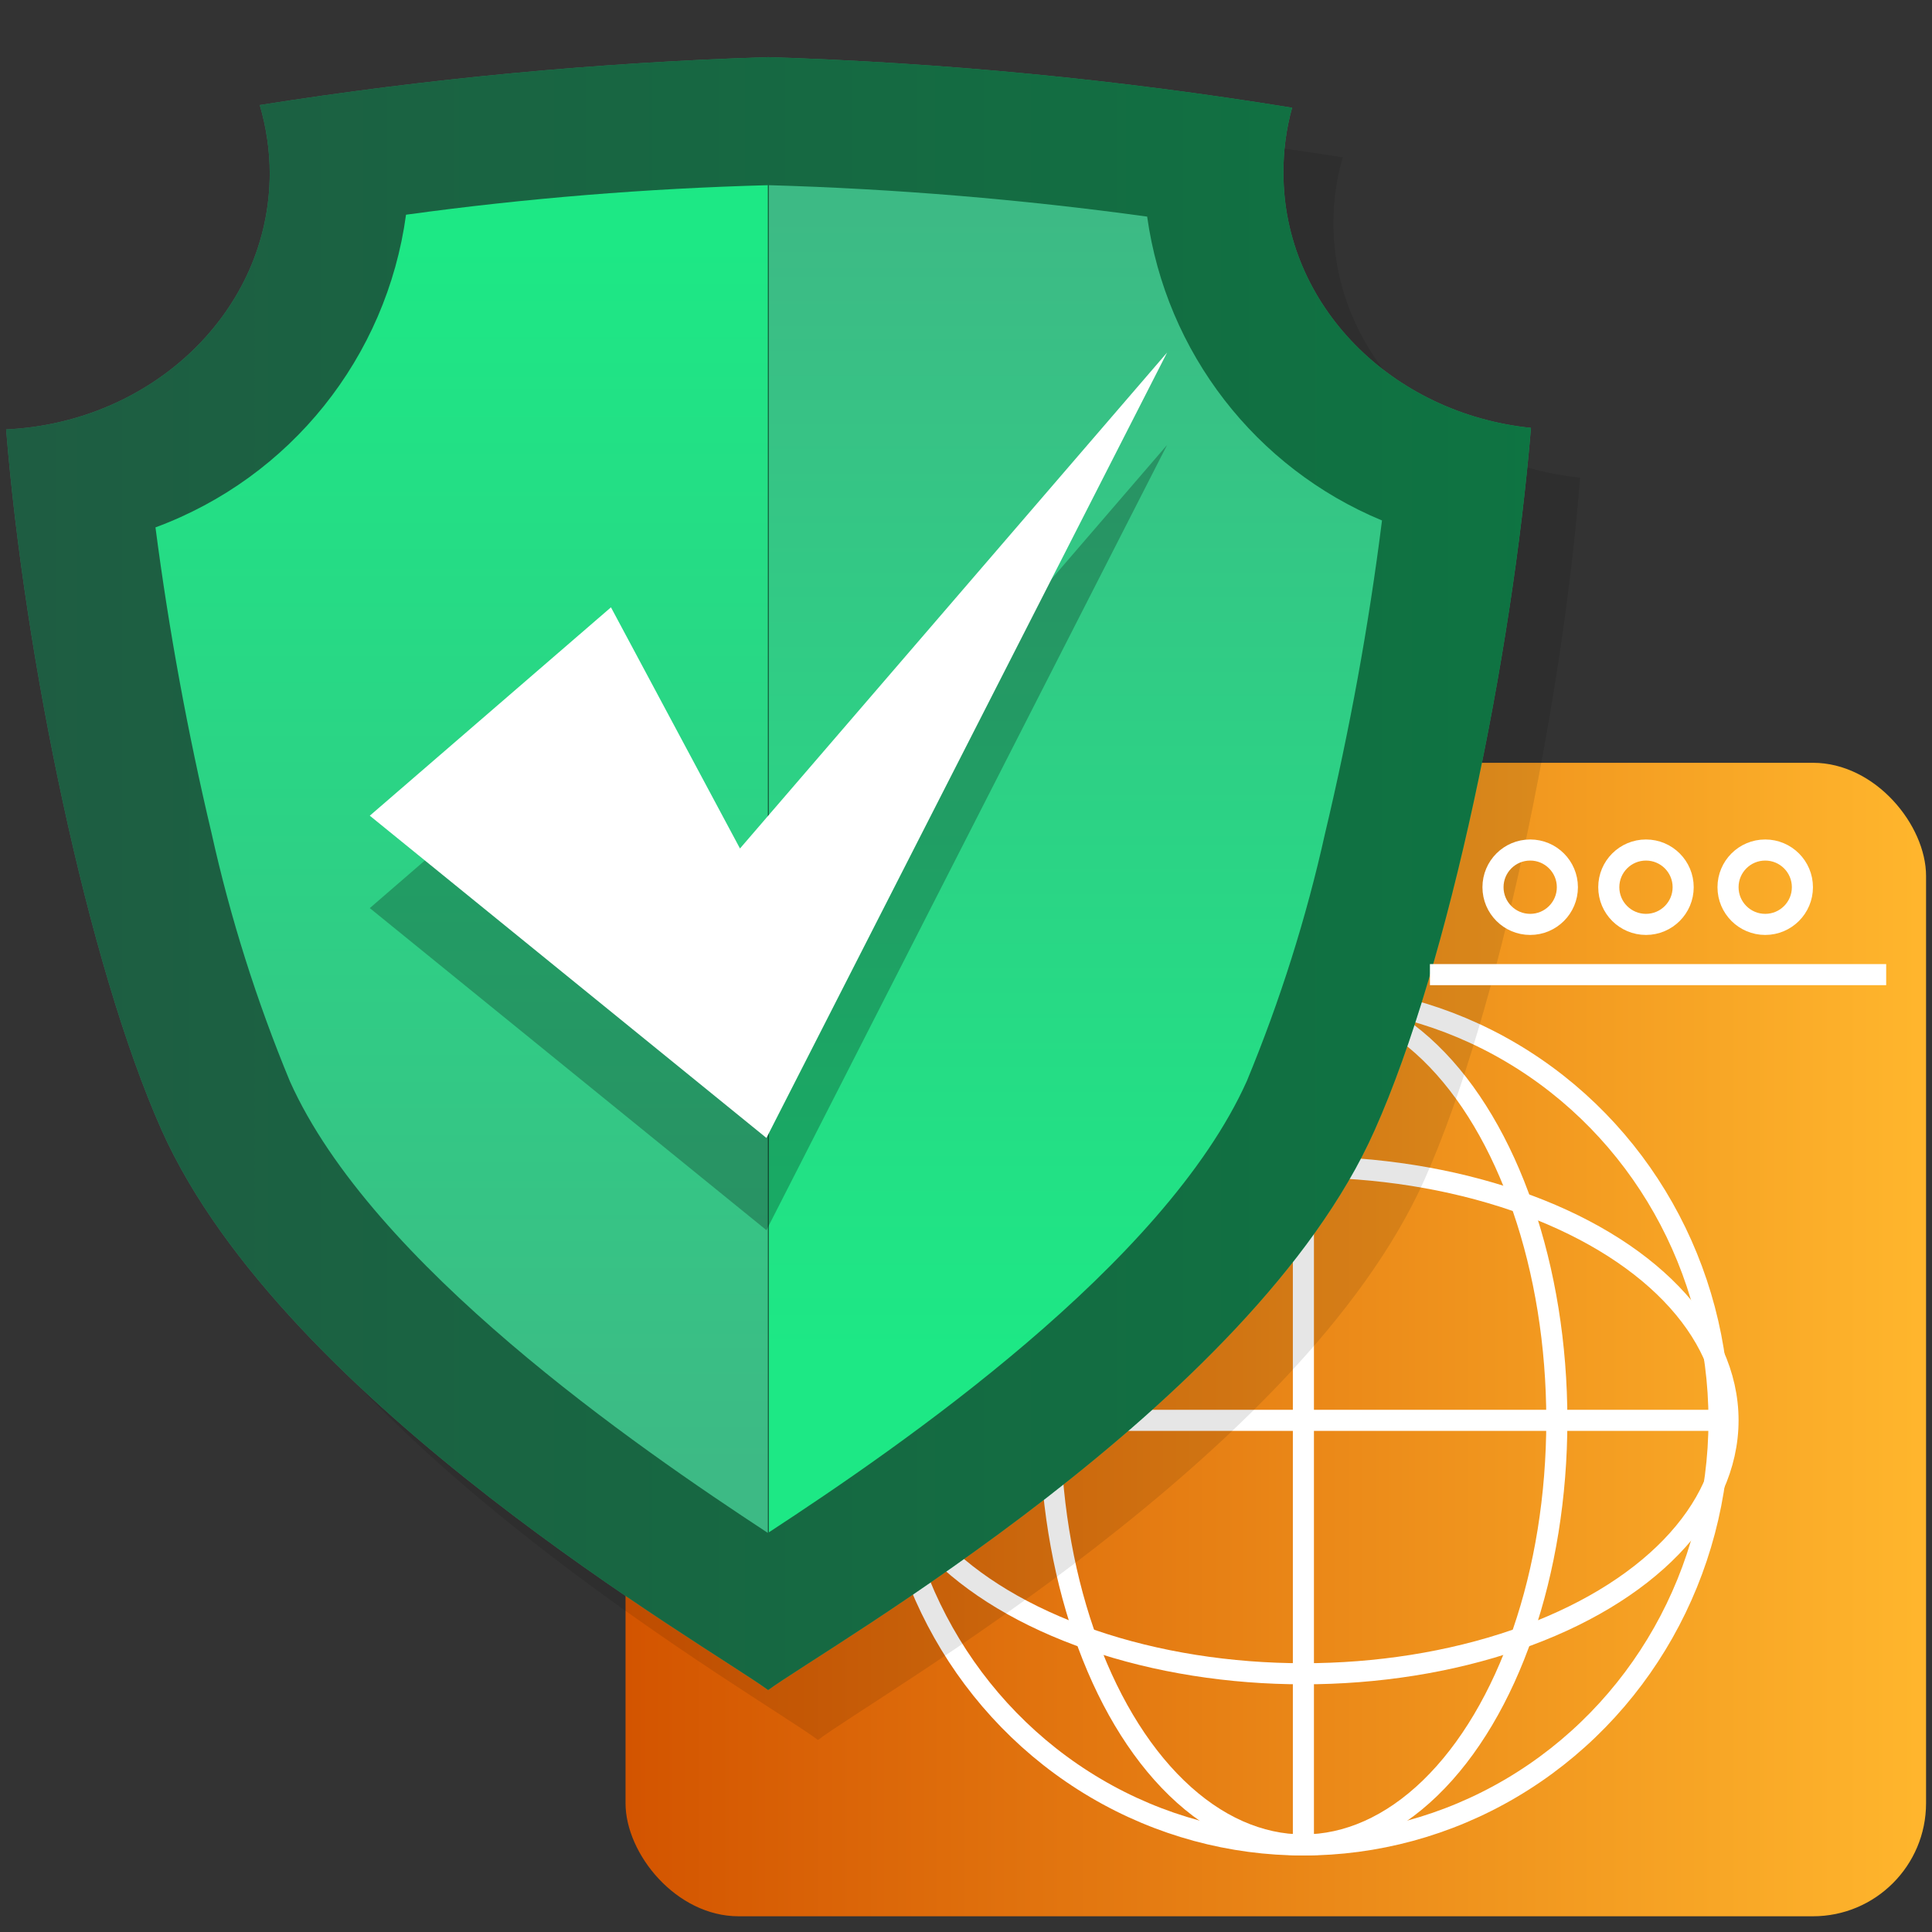 <?xml version="1.0" encoding="UTF-8"?>
<svg id="Layer_1" data-name="Layer 1" xmlns="http://www.w3.org/2000/svg" xmlns:xlink="http://www.w3.org/1999/xlink" viewBox="0 0 100.78 100.78">
  <rect x="0" y="0" width="100.78" height="100.78" fill="#333333" stroke="none"/>
  <defs>
    <style>
      .cls-1 {
        fill: none;
        stroke: #fff;
        stroke-miterlimit: 10;
        stroke-width: 1.1px;
      }

      .cls-2 {
        fill: url(#linear-gradient);
      }

      .cls-3 {
        opacity: .1;
      }

      .cls-4 {
        fill: #fff;
      }

      .cls-5 {
        fill: url(#linear-gradient-3);
      }

      .cls-6 {
        fill: url(#linear-gradient-4);
      }

      .cls-7 {
        fill: url(#linear-gradient-2);
      }

      .cls-8 {
        opacity: .25;
      }

      .cls-8, .cls-9 {
        isolation: isolate;
      }

      .cls-9 {
        opacity: .5;
      }
    </style>
    <linearGradient id="linear-gradient" x1="32.63" y1="475.26" x2="100.47" y2="475.26" gradientTransform="translate(0 545.14) scale(1 -1)" gradientUnits="userSpaceOnUse">
      <stop offset="0" stop-color="#d35400"/>
      <stop offset="1" stop-color="#ffb62d"/>
    </linearGradient>
    <linearGradient id="linear-gradient-2" x1=".31" y1="499.57" x2="79.86" y2="499.57" gradientTransform="translate(0 545.14) scale(1 -1)" gradientUnits="userSpaceOnUse">
      <stop offset="0" stop-color="#3dba85"/>
      <stop offset="1" stop-color="#1de885"/>
    </linearGradient>
    <linearGradient id="linear-gradient-3" x1="24.09" y1="468.59" x2="24.09" y2="532.44" xlink:href="#linear-gradient-2"/>
    <linearGradient id="linear-gradient-4" x1="56.11" y1="533.95" x2="56.11" y2="474.64" xlink:href="#linear-gradient-2"/>
  </defs>
  <g id="Layer_1-2" data-name="Layer 1">
    <rect class="cls-2" x="32.63" y="39.79" width="67.84" height="60.17" rx="5.9" ry="5.9"/>
    <ellipse class="cls-1" cx="67.99" cy="74.09" rx="13.22" ry="22.15"/>
    <ellipse class="cls-1" cx="67.99" cy="74.09" rx="21.68" ry="22.15"/>
    <line class="cls-1" x1="67.99" y1="51.95" x2="67.99" y2="96.24"/>
    <ellipse class="cls-1" cx="67.99" cy="74.09" rx="22.15" ry="13.22"/>
    <line class="cls-1" x1="90.14" y1="74.09" x2="45.85" y2="74.09"/>
    <g class="cls-3">
      <path d="M69.55,11.64c0-1.16,.16-2.31,.49-3.43-8.88-1.4-20.82-2.64-27.37-2.64-8.89,.28-17.75,1.11-26.53,2.5,.35,1.15,.53,2.35,.53,3.55,0,7.17-6.1,13.02-13.75,13.36,.95,11.83,4.23,27.89,8.12,36.56,6.43,14.36,28.68,27.01,31.63,29.22,2.91-2.23,25.2-14.86,31.63-29.22,3.88-8.69,7.19-24.79,8.12-36.62-7.24-.74-12.87-6.41-12.87-13.3Z"/>
      <path class="cls-9" d="M69.55,11.64c0-1.16,.16-2.31,.49-3.43-8.88-1.4-20.82-2.64-27.37-2.64-8.89,.28-17.75,1.11-26.53,2.5,.35,1.15,.53,2.35,.53,3.55,0,7.17-6.1,13.02-13.75,13.36,.95,11.83,4.23,27.89,8.12,36.56,6.43,14.36,28.68,27.01,31.63,29.22,2.91-2.23,25.2-14.86,31.63-29.22,3.88-8.69,7.19-24.79,8.12-36.62-7.24-.74-12.87-6.41-12.87-13.3Z"/>
      <path d="M42.67,12.24c-6.32,.18-12.64,.69-18.9,1.55-1,7.43-6.02,13.71-13.05,16.32,.69,5.37,1.67,10.7,2.93,15.97,.98,4.41,2.35,8.73,4.07,12.91,4.29,9.57,18.08,19.07,24.93,23.56h0V12.24h.02Z"/>
      <path d="M62.45,13.9c-6.54-.9-13.13-1.44-19.74-1.63V82.54c6.88-4.5,20.64-13.99,24.93-23.55,1.74-4.18,3.1-8.5,4.08-12.92,1.27-5.38,2.25-10.82,2.94-16.31-6.59-2.76-11.23-8.79-12.22-15.86Z"/>
    </g>
    <path class="cls-7" d="M66.95,9.05c-.01-1.16,.14-2.31,.45-3.43-9.04-1.47-18.17-2.35-27.33-2.64-8.88,.28-17.74,1.11-26.52,2.5,.34,1.16,.52,2.36,.52,3.56,0,7.16-6.1,13-13.75,13.36,.95,11.81,4.24,27.87,8.12,36.57,6.43,14.33,28.68,27.01,31.63,29.19,2.95-2.18,25.25-14.85,31.63-29.19,3.9-8.71,7.19-24.83,8.16-36.65-7.27-.75-12.91-6.41-12.91-13.29Z"/>
    <path class="cls-9" d="M66.95,9.05c-.01-1.16,.14-2.31,.45-3.43-9.04-1.47-18.17-2.35-27.33-2.64-8.88,.28-17.74,1.11-26.52,2.5,.34,1.16,.52,2.36,.52,3.56,0,7.16-6.1,13-13.75,13.36,.95,11.81,4.24,27.87,8.12,36.57,6.43,14.33,28.68,27.01,31.63,29.19,2.95-2.18,25.25-14.85,31.63-29.19,3.9-8.71,7.19-24.83,8.16-36.65-7.27-.75-12.91-6.41-12.91-13.29Z"/>
    <path class="cls-5" d="M40.06,9.66c-6.32,.17-12.62,.68-18.88,1.54-1.01,7.43-6.03,13.71-13.07,16.31,.7,5.37,1.68,10.7,2.93,15.97,.98,4.42,2.35,8.74,4.08,12.92,4.28,9.57,18.07,19.06,24.93,23.56h0V9.66h.01Z"/>
    <path class="cls-6" d="M59.85,11.3c-6.54-.9-13.13-1.45-19.74-1.64V79.93c6.88-4.5,20.64-13.98,24.93-23.54,1.73-4.18,3.1-8.5,4.08-12.92,1.28-5.38,2.28-10.83,2.97-16.32-6.6-2.74-11.26-8.77-12.25-15.85Z"/>
    <polygon class="cls-8" points="31.87 36.49 19.29 47.37 39.98 64.17 60.88 23.21 38.6 49.07 31.87 36.49"/>
    <polygon class="cls-4" points="31.87 31.68 19.29 42.55 39.98 59.36 60.88 18.39 38.6 44.26 31.87 31.68"/>
    <line class="cls-1" x1="98.39" y1="50.84" x2="74.59" y2="50.84"/>
    <circle class="cls-1" cx="92.08" cy="46.28" r="1.94"/>
    <circle class="cls-1" cx="85.86" cy="46.28" r="1.94"/>
    <circle class="cls-1" cx="79.82" cy="46.28" r="1.94"/>
  </g>
</svg>